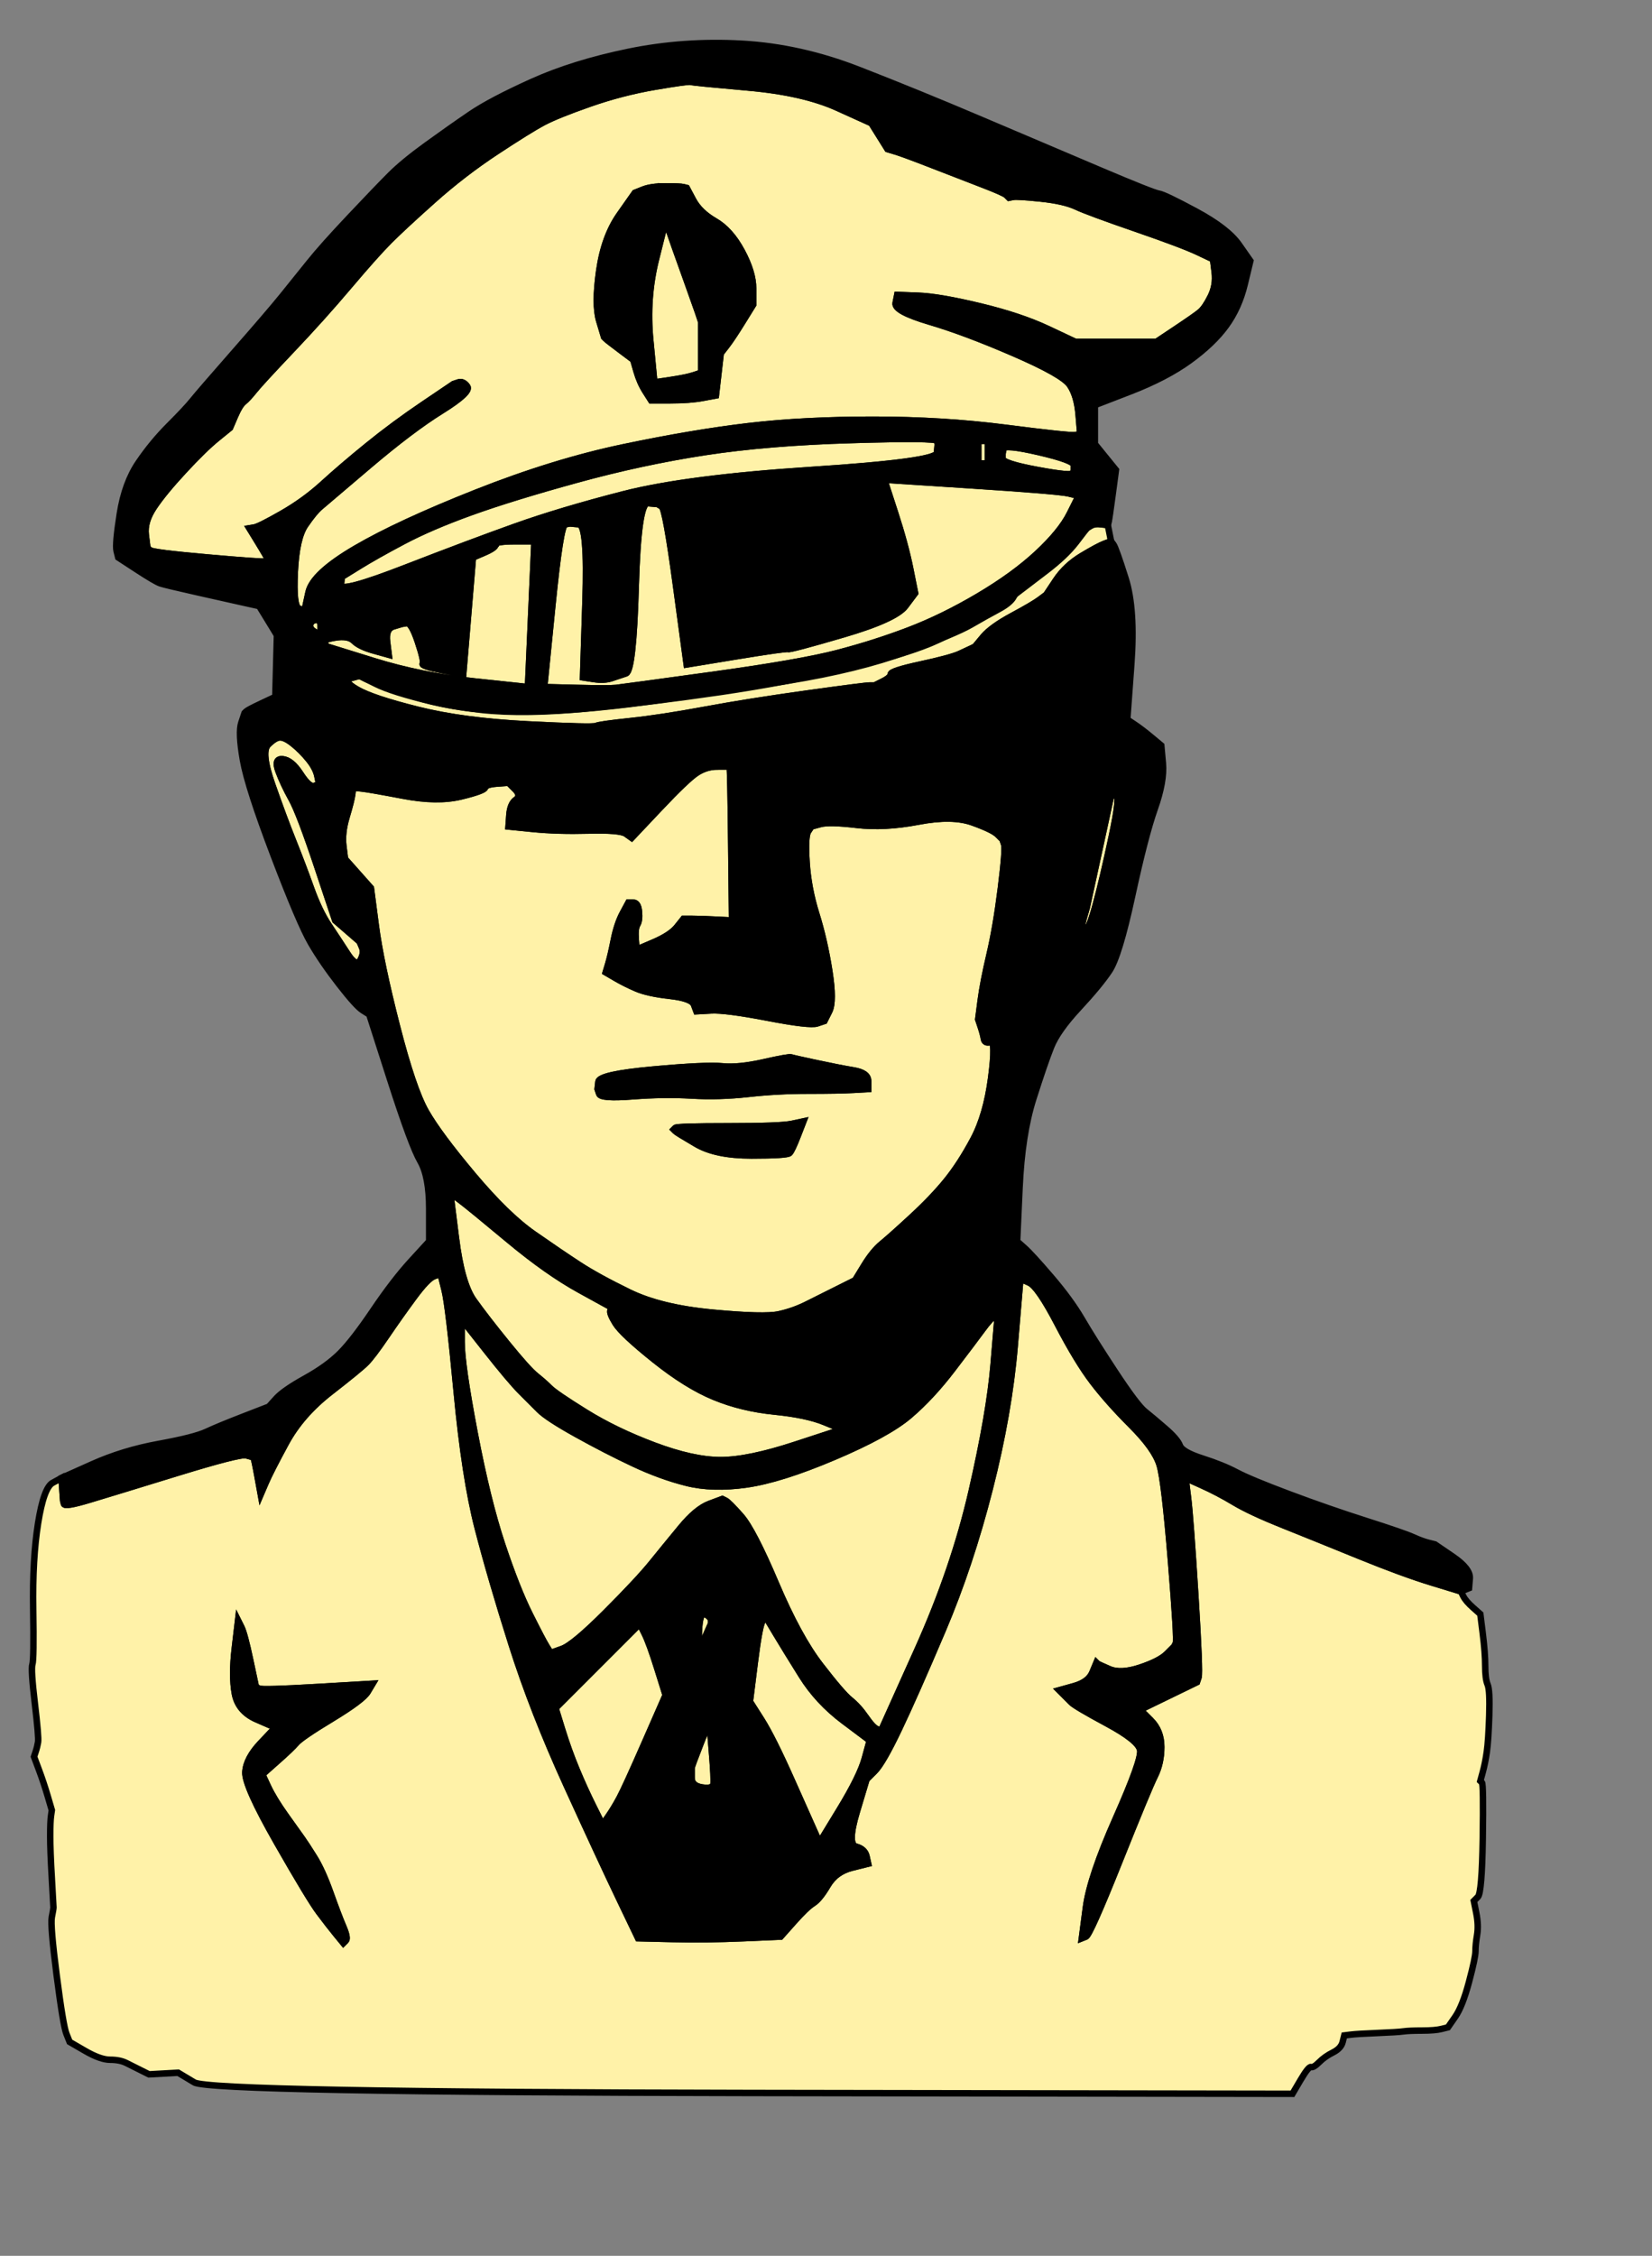 <?xml version="1.0"?><svg width="510" height="696" xmlns="http://www.w3.org/2000/svg">
 <rect width="100%" height="100%" fill="#808080" stroke="none"/>
 <g>
  <title>Layer 1</title>
  <path fill="#FFF2A8" fill-rule="evenodd" stroke="#000000" stroke-width="2px" id="path3" d="m442,488.25l9,2.75l0.75,1.5q0.75,1.5 3,3.5l2.25,2l0.75,6q0.75,6 0.75,10q0,4 0.75,5.75q0.75,1.75 0.5,9.5q-0.25,7.75 -0.75,11.25q-0.5,3.5 -1.25,6.25l-0.75,2.75l0.5,0.5q0.5,0.5 0.25,17.25q-0.25,16.75 -1.5,18l-1.25,1.25l0.75,3.75q0.75,3.75 0.25,6.75q-0.5,3 -0.5,5q0,2 -2,9.5q-2,7.5 -4.25,10.75l-2.25,3.25l-2,0.5q-2,0.5 -6,0.5q-4,0 -5.75,0.25q-1.75,0.25 -8,0.5q-6.25,0.25 -8.25,0.5l-2,0.25l-0.5,2q-0.5,2 -3,3.25q-2.5,1.25 -4.25,3q-1.75,1.75 -2.5,1.5q-0.75,-0.25 -3.25,4l-2.5,4.25l-167,-0.25q-167,-0.25 -172,-3.25l-5,-3l-4.5,0.25l-4.5,0.25l-2.5,-1.25q-2.5,-1.25 -4.5,-2.25q-2,-1 -5,-1q-3,0 -7.75,-2.75l-4.75,-2.75l-1,-2.5q-1,-2.5 -3,-18q-2,-15.5 -1.5,-18q0.5,-2.5 0.5,-3q0,-0.5 -0.5,-9q-0.5,-8.5 -0.5,-13q0,-4.5 0.25,-6.25l0.25,-1.75l-1.25,-4.25q-1.25,-4.25 -2.75,-8.25l-1.5,-4l0.5,-1.5q0.5,-1.5 0.75,-3q0.25,-1.5 -1,-12q-1.25,-10.5 -0.75,-12q0.5,-1.5 0.25,-17q-0.25,-15.5 1.5,-26.5q1.75,-11 4.5,-12.5l2.75,-1.5l0.25,3.5l0.25,3.5l0.25,1q0.25,1 7.75,-1.25q7.5,-2.25 27,-8.25q19.5,-6 21.5,-5.5q2,0.5 2.25,0.75q0.25,0.25 1.25,5.75l1,5.5l1.5,-3.5q1.5,-3.5 6.25,-12.25q4.75,-8.75 13.75,-15.75q9,-7 11,-9q2,-2 6.25,-8.25q4.25,-6.25 8.5,-12q4.25,-5.75 6.25,-6.5l2,-0.75l1.25,5q1.25,5 3.75,31.5q2.5,26.5 6.5,42q4,15.5 10.5,36q6.5,20.5 17,43.5q10.5,23 16.25,35l5.75,12l10.5,0.25q10.5,0.25 22,-0.25l11.5,-0.5l4,-4.5q4,-4.5 6,-5.75q2,-1.25 4.5,-5.5q2.5,-4.25 7.5,-5.5l5,-1.25l-0.5,-2.25q-0.5,-2.25 -3.25,-3q-2.75,-0.75 0.25,-10.75l3,-10l2.5,-2.5q2.5,-2.5 7.5,-13q5,-10.5 13.5,-30.5q8.5,-20 14.5,-43.5q6,-23.5 7.75,-44.25l1.75,-20.75l2.75,1.25q2.75,1.25 8.75,12.75q6,11.5 10.75,17.75q4.75,6.25 12,13.5q7.25,7.25 8.75,12.25q1.5,5 3.5,29.5q2,24.5 1.5,25.5l-0.5,1l-2.25,2.25q-2.25,2.25 -8.25,4.25q-6,2 -9.5,0.5q-3.5,-1.5 -3.75,-1.75l-0.25,-0.25l-1.25,3q-1.25,3 -5.75,4.25l-4.5,1.25l1.25,1.25q1.25,1.25 2.5,2.5q1.25,1.25 11,6.5q9.75,5.25 10.25,8.25q0.5,3 -7.5,21q-8,18 -9.25,27.5l-1.25,9.5l1.25,-0.5q1.25,-0.5 10.25,-23q9,-22.5 11,-26.5q2,-4 2,-9q0,-5 -3.25,-8.25l-3.25,-3.25l8.75,-4.25l8.75,-4.25l0.5,-1.5q0.5,-1.5 -1,-25.5q-1.5,-24 -2.25,-30l-0.75,-6l5,2.25q5,2.25 10,5.25q5,3 15,7q10,4 23.5,9.5q13.5,5.5 22.5,8.25zm-369.5,20.25l1,-8.5l1,2q1,2 2.75,10.25l1.75,8.25l1,0.5q1,0.5 18,-0.5l17,-1l-1.5,2.5q-1.5,2.5 -11,8.25q-9.5,5.75 -11,7.5q-1.5,1.75 -5.75,5.5q-4.25,3.75 -4.5,4l-0.25,0.25l1.75,3.75q1.75,3.75 5.5,9q3.75,5.25 5,7q1.25,1.75 3.75,5.75q2.5,4 5,11q2.5,7 4,10.5q1.5,3.5 0.75,4.25l-0.75,0.75l-2.25,-2.75q-2.25,-2.75 -5.25,-6.75q-3,-4 -13,-21.5q-10,-17.5 -9.75,-21.75q0.25,-4.25 4.75,-9l4.5,-4.75l-5.75,-2.5q-5.75,-2.5 -6.75,-8q-1,-5.5 0,-14z"/>
  <path fill="#FFF2A8" fill-rule="evenodd" stroke="#000000" stroke-width="2px" id="path6" d="m202.25,26.75q10.25,-1.75 11,-1.5q0.75,0.25 17.75,1.75q17,1.5 27.5,6.25l10.5,4.75l2.5,4l2.5,4l2.5,0.75q2.5,0.75 11.5,4.25q9,3.5 15.5,6q6.5,2.5 7.25,3.25l0.75,0.75l1.25,-0.25q1.25,-0.25 8.5,0.5q7.25,0.75 11,2.5q3.75,1.75 18.25,6.75q14.5,5 19.25,7.25l4.75,2.25l0.5,4q0.5,4 -1.25,7.5q-1.75,3.5 -3.25,4.75q-1.5,1.25 -7.5,5.25l-6,4l-2,0q-2,0 -12.5,0l-10.5,0l-8.5,-4q-8.5,-4 -21,-7q-12.5,-3 -19,-3.25l-6.5,-0.25l-0.5,2.5q-0.5,2.5 10.5,5.75q11,3.25 26,9.75q15,6.5 17.25,9.75q2.25,3.25 2.75,9.25l0.5,6l-1.75,0.25q-1.75,0.25 -21.25,-2.25q-19.5,-2.5 -41,-2.5q-21.5,0 -38.5,2q-17,2 -38.5,6.5q-21.5,4.5 -45.5,14q-24,9.5 -37.25,17.25q-13.25,7.75 -14.5,13.5l-1.25,5.75l-1.75,-0.75q-1.75,-0.75 -1.25,-11.25q0.5,-10.5 3.25,-14.5q2.75,-4 4.5,-5.5q1.75,-1.5 15,-12.75q13.25,-11.25 22.5,-17q9.25,-5.75 8,-7.5q-1.25,-1.75 -2.75,-1.25l-1.5,0.5l-9.25,6.25q-9.25,6.25 -17.25,12.75q-8,6.5 -13.75,11.75q-5.75,5.25 -12.75,9.25q-7,4 -8.5,4.25l-1.5,0.25l2,3.25q2,3.25 3,5l1,1.75l-1,0.25q-1,0.25 -18,-1.25q-17,-1.5 -17.75,-2.25l-0.75,-0.75l-0.5,-4q-0.5,-4 2.5,-8.5q3,-4.5 9.25,-11.25q6.25,-6.75 10.25,-10l4,-3.25l1.5,-3.5q1.5,-3.5 2.75,-4.5q1.25,-1 3.25,-3.5q2,-2.5 11.5,-12.5q9.5,-10 17.75,-19.75q8.25,-9.75 12.5,-14q4.25,-4.25 13.5,-12.5q9.25,-8.25 19.5,-15q10.25,-6.75 14.5,-9q4.25,-2.25 14.25,-5.75q10,-3.5 20.25,-5.25zm3.25,30.75q4.5,0 5.5,0.25l1,0.25l2,3.75q2,3.75 6.75,6.5q4.75,2.75 8.25,9.25q3.5,6.5 3.5,11.5l0,5l-3.25,5.25q-3.25,5.25 -5,7.5l-1.75,2.25l-0.75,6.5l-0.75,6.5l-4,0.75q-4,0.75 -10,0.75l-6,0l-1.75,-2.75q-1.75,-2.75 -2.75,-6.25l-1,-3.5l-4,-3q-4,-3 -4.5,-3.5l-0.5,-0.5l-1.5,-5q-1.5,-5 0,-15.5q1.5,-10.5 6.25,-17.25l4.75,-6.75l2.5,-1q2.5,-1 7,-1z"/>
  <path fill="#FFF2A8" fill-rule="evenodd" stroke="#000000" stroke-width="2px" id="path8" d="m86.5,227.5q1.5,0 4,2q2.5,2 4.75,4.75q2.25,2.75 2.75,5.25l0.5,2.5l-1.5,0.5q-1.5,0.5 -4.25,-3.75q-2.75,-4.25 -5.5,-4.5q-2.75,-0.25 -1.25,3.75q1.5,4 4,8.5q2.5,4.5 8,21l5.5,16.5l3.75,3.25l3.75,3.25l0.75,1.75q0.75,1.75 -0.5,4q-1.25,2.25 -4,-2q-2.75,-4.25 -5.75,-8.75q-3,-4.5 -5.5,-11.5q-2.5,-7 -5.5,-14.5q-3,-7.5 -6.5,-17.5q-3.5,-10 -1.25,-12.25q2.25,-2.25 3.75,-2.25z"/>
  <path fill="#FFF2A8" fill-rule="evenodd" stroke="#000000" stroke-width="2px" id="path10" d="m97.5,191.25q1.5,-0.25 1.5,2.25l0,2.5l-1.75,-1q-1.75,-1 -1.5,-2.25q0.25,-1.25 1.75,-1.5z"/>
  <path fill="#FFF2A8" fill-rule="evenodd" stroke="#000000" stroke-width="2px" id="path12" d="m153,168q0,-1 6,-1l6,0l-1,22.5l-1,22.5l-16.5,-1.75q-16.5,-1.75 -31,-6.25l-14.5,-4.5l-1,-1q-1,-1 3.25,-1.75q4.25,-0.75 6,1q1.75,1.75 6.25,3l4.5,1.25l-0.5,-4q-0.5,-4 2,-4.75l2.5,-0.75l1.5,-0.25q1.5,-0.25 3.5,5.75q2,6 1.5,6.75q-0.5,0.75 6,2l6.5,1.25l1.5,-18l1.5,-18l3.5,-1.5q3.5,-1.5 3.5,-2.5z"/>
  <path fill="#FFF2A8" fill-rule="evenodd" stroke="#000000" stroke-width="2px" id="path14" d="m340,161.75l2,0.25l0.5,2.5l0.5,2.5l-2,0.75q-2,0.75 -7,3.75q-5,3 -8,7.5l-3,4.5l-2,1.5q-2,1.5 -8.5,5q-6.5,3.5 -9,6.5l-2.5,3l-1,0.5q-1,0.5 -3.75,1.75q-2.75,1.25 -12,3.25q-9.25,2 -9.25,3q0,1 -2.5,2.25l-2.5,1.25l-1.5,0q-1.5,0 -19.5,2.5q-18,2.5 -31.5,5q-13.5,2.5 -23,3.5q-9.5,1 -10.5,1.5q-1,0.5 -21,-0.5q-20,-1 -34,-4.5q-14,-3.5 -18.75,-6.25q-4.75,-2.75 -2,-3.5l2.75,-0.75l2,1q2,1 12,4.5q10,3.5 23.5,5q13.5,1.5 33.5,-0.5q20,-2 40.5,-5q20.5,-3 39.5,-7.5q19,-4.5 27.5,-8.5q8.5,-4 13.5,-7q5,-3 9.25,-6.25q4.25,-3.25 10.5,-8q6.25,-4.75 9.5,-9l3.25,-4.25l1.25,-0.75q1.25,-0.75 3.25,-0.5z"/>
  <path fill="#FFF2A8" fill-rule="evenodd" stroke="#000000" stroke-width="2px" id="path16" d="m263,135.75q26,-0.75 26.25,0.25l0.25,1l-0.25,2.75q-0.25,2.75 -38.75,5.25q-38.5,2.5 -58,7.5q-19.5,5 -33.5,10q-14,5 -34,12.75q-20,7.75 -19.75,5.25l0.25,-2.5l5.25,-3.25q5.25,-3.25 13.75,-7.75q8.5,-4.5 21,-9q12.5,-4.5 32.5,-10q20,-5.5 39.5,-8.5q19.5,-3 45.5,-3.75z"/>
  <path fill="#FFF2A8" fill-rule="evenodd" stroke="#000000" stroke-width="2px" id="path20" d="m221.5,236.5l3.5,0l0.25,0.25q0.25,0.25 0.5,23.75l0.25,23.5l-5,-0.25q-5,-0.25 -7.5,-0.25l-2.5,0l-2,2.5q-2,2.5 -7.25,4.75l-5.25,2.25l-0.25,-3.25q-0.25,-3.25 0.5,-4.5q0.75,-1.25 0.5,-4q-0.25,-2.75 -1.75,-2.75l-1.5,0l-1.75,3.25q-1.75,3.25 -2.75,8.25q-1,5 -1.75,7.5l-0.75,2.5l3,1.75q3,1.75 6.5,3.25q3.5,1.5 10.25,2.25q6.75,0.75 7.5,2.75l0.75,2l4.5,-0.25q4.5,-0.25 17.5,2.25q13,2.5 15.25,1.75l2.25,-0.75l1.5,-3q1.5,-3 0,-12.5q-1.5,-9.5 -4,-17.5q-2.5,-8 -3,-16q-0.5,-8 0.5,-9.5l1,-1.5l2.75,-0.75q2.75,-0.75 11.25,0.25q8.5,1 19,-1q10.5,-2 16.75,0.25q6.25,2.25 7.75,3.75l1.5,1.5l0.5,1.5q0.5,1.5 -1,13.5q-1.5,12 -3.5,20.5q-2,8.5 -2.75,14.25l-0.75,5.75l0.75,2.25q0.75,2.25 1,3.75q0.25,1.5 2,1q1.75,-0.5 0.25,11q-1.5,11.5 -5.5,19q-4,7.5 -8.25,12.75q-4.25,5.25 -10.75,11.25q-6.5,6 -9.25,8.25q-2.75,2.25 -5.5,6.75l-2.75,4.5l-5.5,2.75q-5.5,2.75 -9.5,4.75q-4,2 -8.5,3q-4.5,1 -20.5,-0.5q-16,-1.5 -25.75,-6.25q-9.75,-4.75 -15.5,-8.5q-5.75,-3.75 -14,-9.5q-8.25,-5.75 -18.75,-18.25q-10.5,-12.5 -14.5,-19.5q-4,-7 -9,-26.5q-5,-19.5 -6.5,-31l-1.5,-11.5l-4,-4.5l-4,-4.5l-0.5,-4q-0.5,-4 1,-9q1.5,-5 1.75,-7l0.25,-2l2.5,0.25q2.5,0.25 13,2.25q10.5,2 17.75,0.25q7.25,-1.75 7.5,-2.75q0.25,-1 3.75,-1.25l3.5,-0.25l2,2q2,2 0.25,3.25q-1.75,1.25 -2,4.75l-0.25,3.5l7.5,0.75q7.5,0.75 17.25,0.5q9.75,-0.25 11.5,1l1.75,1.25l8.5,-9q8.5,-9 11.5,-11q3,-2 6.5,-2zm14.25,91.25q7.75,-1.75 8.5,-1.5q0.75,0.25 7.75,1.75q7,1.5 11.5,2.25q4.5,0.75 4.5,3.25l0,2.5l-4.5,0.25q-4.5,0.25 -14,0.25q-9.5,0 -18.5,1q-9,1 -17.5,0.5q-8.5,-0.5 -18.25,0.25q-9.75,0.75 -10.25,-0.75l-0.5,-1.5l0.25,-2.25q0.25,-2.25 16.75,-3.75q16.5,-1.5 21.5,-1q5,0.5 12.75,-1.25zm8.75,19l3.5,-0.75l-1.75,4.5q-1.75,4.5 -2.5,5.25q-0.75,0.75 -11.75,0.75q-11,0 -17,-3.5q-6,-3.5 -6.5,-4l-0.5,-0.5l0.5,-0.5q0.5,-0.5 16.5,-0.5q16,0 19.5,-0.75z"/>
  <path fill="#FFF2A8" fill-rule="evenodd" stroke="#000000" stroke-width="2px" id="path22" d="m140.75,382l-1.75,-14l3,2.25q3,2.25 15,12.25q12,10 22,15.5l10,5.5l-0.5,0.75q-0.5,0.75 1.5,4q2,3.25 12,11.25q10,8 18.5,11.5q8.5,3.5 18.5,4.5q10,1 15.5,3.25l5.5,2.25l-14.5,4.75q-14.5,4.75 -23,4.75q-8.5,0 -20.5,-4.5q-12,-4.5 -21.25,-10.25q-9.25,-5.75 -11,-7.5q-1.75,-1.75 -4.25,-3.75q-2.5,-2 -9,-10q-6.5,-8 -10.25,-13.25q-3.75,-5.25 -5.5,-19.25z"/>
  <path fill="#FFF2A8" fill-rule="evenodd" stroke="#000000" stroke-width="2px" id="path24" d="m307,406.25l1,-0.25l-1.25,15q-1.25,15 -6.75,39q-5.5,24 -16.75,49l-11.25,25l-1.25,-0.5q-1.25,-0.5 -3.5,-3.75q-2.25,-3.25 -4.75,-5.25q-2.5,-2 -9.25,-10.75q-6.75,-8.75 -13.75,-25.25q-7,-16.5 -10.75,-20.75q-3.75,-4.25 -4.75,-4.75l-1,-0.5l-4,1.5q-4,1.5 -8.75,7.25q-4.75,5.75 -9,11q-4.25,5.25 -14.25,15.25q-10,10 -13.5,11.25l-3.5,1.25l-1.25,-2q-1.25,-2 -5.25,-10q-4,-8 -8.5,-21.5q-4.5,-13.5 -8.5,-34.5q-4,-21 -4,-28l0,-7l7.5,9.5q7.5,9.5 10.75,12.75q3.25,3.25 5.75,5.75q2.5,2.5 11.5,7.5q9,5 17.5,9q8.5,4 16.5,6q8,2 18.5,0.5q10.5,-1.5 27,-8.5q16.5,-7 23.25,-12.75q6.75,-5.75 13.25,-14.25q6.5,-8.5 9.25,-12.25q2.75,-3.75 3.75,-4z"/>
  <path fill="#FFF2A8" fill-rule="evenodd" stroke="#000000" stroke-width="2px" id="path26" d="m276.25,158l-3.25,-10l27,1.75q27,1.75 30,2.5l3,0.75l-2.75,5.5q-2.75,5.5 -10,12.25q-7.25,6.75 -18.25,13.25q-11,6.5 -21.5,10.5q-10.5,4 -22,7q-11.5,3 -38.75,6.75q-27.25,3.75 -29.5,4q-2.25,0.25 -12.25,0l-10,-0.25l2.5,-25q2.5,-25 4,-25.25l1.5,-0.25l2.75,0.25q2.75,0.25 2,23.75l-0.75,23.5l3.25,0.5q3.25,0.5 5.5,-0.25q2.25,-0.75 4.5,-1.5q2.25,-0.75 3,-26.75q0.75,-26 3.75,-25.75l3,0.25l1.25,0.75q1.25,0.75 4.5,24.75l3.25,24l15.25,-2.5q15.25,-2.5 16,-2.25q0.75,0.25 17,-4.5q16.25,-4.75 19.25,-8.75l3,-4l-1.5,-7.5q-1.5,-7.5 -4.75,-17.5z"/>
  <path fill="#FFF2A8" fill-rule="evenodd" stroke="#000000" stroke-width="2px" id="path28" d="m191.75,506.75l5.75,-5.75l1.5,3q1.5,3 4,11l2.5,8l-6.25,14.25q-6.25,14.25 -8,17.5q-1.75,3.25 -3.5,5.75l-1.75,2.5l-2.75,-5.5q-2.75,-5.5 -5.25,-11.5q-2.5,-6 -4.5,-12.5l-2,-6.5l3.25,-3.25q3.25,-3.25 7.25,-7.25q4,-4 9.75,-9.75z"/>
  <path fill="#FFF2A8" fill-rule="evenodd" stroke="#000000" stroke-width="2px" id="path30" d="m175.75,244.25q1.75,-1.25 4.5,0.25l2.75,1.5l-4.5,-0.25l-4.5,-0.25l1.75,-1.25z"/>
  <path fill="#FFF2A8" fill-rule="evenodd" stroke="#000000" stroke-width="2px" id="path32" d="m202.5,80l3,-12l1,3q1,3 5.5,15.5q4.5,12.5 4.5,13q0,0.5 0,8l0,7.5l-2.25,0.75q-2.25,0.75 -7.25,1.5l-5,0.75l-1.25,-13q-1.25,-13 1.75,-25z"/>
  <path fill="#FFF2A8" fill-rule="evenodd" stroke="#000000" stroke-width="2px" id="path34" d="m216.25,538l2.75,-7l0.75,9q0.75,9 0.5,10.5q-0.25,1.5 -3.5,1q-3.25,-0.5 -3.25,-3l0,-2.5l0,-0.5q0,-0.5 2.75,-7.5z"/>
  <path fill="#FFF2A8" fill-rule="evenodd" stroke="#000000" stroke-width="2px" id="path36" d="m215.75,503.5q0.25,-6.5 2,-5.5q1.75,1 1.75,2l0,1l-2,4.5q-2,4.5 -1.75,-2z"/>
  <path fill="#FFF2A8" fill-rule="evenodd" stroke="#000000" stroke-width="2px" id="path38" d="m235.5,500l1,-1l3,5q3,5 8,13q5,8 13,14l8,6l-1.5,5.5q-1.5,5.5 -7.75,15.75l-6.25,10.25l-1.25,-2.75q-1.25,-2.75 -7.25,-16.25q-6,-13.5 -9.5,-19l-3.5,-5.5l1.5,-12q1.5,-12 2.5,-13z"/>
  <path fill="#FFF2A8" fill-rule="evenodd" stroke="#000000" stroke-width="2px" id="path40" d="m295.5,136q-1.5,0 0,0l1.5,0l-1.5,0z"/>
  <path fill="#FFF2A8" fill-rule="evenodd" stroke="#000000" stroke-width="2px" id="path42" d="m302,139.5l0,-3.5l1.5,0l1.5,0l0,3.5l0,3.5l-1.5,0l-1.5,0l0,-3.5z"/>
  <path fill="#FFF2A8" fill-rule="evenodd" stroke="#000000" stroke-width="2px" id="path44" d="m309.75,138.5q0.25,-1.5 11,1q10.75,2.5 10.75,4l0,1.5l-0.25,1q-0.25,1 -11,-1q-10.75,-2 -10.75,-3.5l0,-1.5l0.25,-1.5z"/>
  <path fill="#FFF2A8" fill-rule="evenodd" stroke="#000000" stroke-width="2px" id="path46" d="m344.5,245.25q1.5,-0.25 -1.25,12.75q-2.75,13 -5,21.25q-2.25,8.25 -3.5,8q-1.25,-0.25 -0.25,-3.75l1,-3.5l3.75,-17.25l3.75,-17.25l1.5,-0.25z"/>
  <path fill="#FFF2A8" fill-rule="evenodd" stroke="#000000" stroke-width="2px" id="path48" d="m337.5,143l-1.5,0l1.5,0q1.5,0 0,0z"/>
  <path fill="#000000" fill-rule="evenodd" stroke="#000000" stroke-width="2px" id="path69" d="m342.25,161l-0.25,1l-2,-0.25q-2,-0.25 -3,0.25l-1,0.5l-5,5.5q-5,5.5 -11,9.75q-6,4.25 -7,6.25q-1,2 -4.75,4q-3.75,2 -8.5,4.75q-4.75,2.75 -19.75,8.25q-15,5.5 -36.5,9q-21.5,3.5 -43.5,6.5q-22,3 -38,3q-16,0 -28.5,-3q-12.5,-3 -17.5,-5.5l-5,-2.5l-2.75,0.75q-2.75,0.75 2,3.5q4.75,2.75 18.75,6.25q14,3.5 34,4.5q20,1 21,0.5q1,-0.5 10.5,-1.5q9.5,-1 23,-3.5q13.5,-2.5 31.5,-5q18,-2.5 19.5,-2.5l1.5,0l2.5,-1.25q2.5,-1.25 2.5,-2.25q0,-1 9.25,-3q9.25,-2 12,-3.25q2.75,-1.25 3.75,-1.75l1,-0.5l2.5,-3q2.5,-3 9,-6.5q6.5,-3.5 8.5,-5l2,-1.5l3,-4.5q3,-4.5 8,-7.5q5,-3 7,-3.75l2,-0.75l0.75,1q0.75,1 3.75,10.5q3,9.5 1.75,26.5l-1.25,17l2.25,1.5q2.25,1.5 5.25,4l3,2.5l0.5,5.5q0.5,5.5 -2.5,14q-3,8.5 -7,27q-4,18.5 -7,23q-3,4.5 -9.5,11.5q-6.5,7 -8.5,12q-2,5 -5.5,16q-3.5,11 -4.25,27.5l-0.75,16.5l2.25,2q2.25,2 8.25,9q6,7 9.5,13q3.5,6 10.25,16.25q6.75,10.25 9.25,12.25q2.5,2 6.25,5.25q3.75,3.25 4.5,5.25q0.75,2 7,4q6.25,2 10.5,4.25q4.25,2.25 16.25,6.75q12,4.5 23.75,8.25q11.75,3.75 14.5,5q2.75,1.25 4.75,1.75l2,0.5l5.5,3.75q5.5,3.75 5.25,6.75l-0.25,3l-1.25,0.5l-1.25,0.5l-9,-2.75q-9,-2.75 -22.5,-8.25q-13.5,-5.5 -23.5,-9.5q-10,-4 -15,-7q-5,-3 -10,-5.25l-5,-2.25l0.75,6q0.75,6 2.25,30q1.5,24 1,25.5l-0.5,1.5l-8.75,4.25l-8.75,4.25l3.25,3.25q3.25,3.25 3.25,8.25q0,5 -2,9q-2,4 -11,26.5q-9,22.5 -10.25,23l-1.25,0.5l1.25,-9.5q1.25,-9.5 9.25,-27.5q8,-18 7.5,-21q-0.5,-3 -10.25,-8.25q-9.75,-5.25 -11,-6.5q-1.25,-1.25 -2.5,-2.5l-1.25,-1.25l4.5,-1.25q4.5,-1.25 5.75,-4.25l1.25,-3l0.25,0.25q0.25,0.25 3.75,1.75q3.5,1.5 9.5,-0.5q6,-2 8.25,-4.25l2.25,-2.25l0.5,-1q0.5,-1 -1.5,-25.5q-2,-24.5 -3.5,-29.5q-1.5,-5 -8.75,-12.25q-7.25,-7.25 -12,-13.5q-4.75,-6.25 -10.75,-17.75q-6,-11.5 -8.75,-12.75l-2.75,-1.25l-1.75,20.75q-1.75,20.75 -7.75,44.25q-6,23.5 -14.5,43.5q-8.5,20 -13.5,30.5q-5,10.5 -7.5,13l-2.5,2.5l-3,10q-3,10 -0.25,10.75q2.75,0.75 3.25,3l0.5,2.25l-5,1.25q-5,1.25 -7.5,5.5q-2.5,4.25 -4.5,5.5q-2,1.25 -6,5.75l-4,4.5l-11.5,0.5q-11.5,0.5 -22,0.25l-10.5,-0.25l-5.75,-12q-5.75,-12 -16.25,-35q-10.5,-23 -17,-43.5q-6.5,-20.5 -10.5,-36q-4,-15.5 -6.5,-42q-2.5,-26.5 -3.75,-31.5l-1.25,-5l-2,0.75q-2,0.75 -6.25,6.5q-4.25,5.75 -8.5,12q-4.25,6.25 -6.25,8.25q-2,2 -11,9q-9,7 -13.75,15.75q-4.75,8.75 -6.25,12.25l-1.5,3.5l-1,-5.5q-1,-5.5 -1.25,-5.75q-0.25,-0.25 -2.25,-0.75q-2,-0.5 -21.5,5.5q-19.5,6 -27,8.25q-7.5,2.25 -7.75,1.25l-0.25,-1l-0.25,-3.5l-0.25,-3.5l9.5,-4.25q9.5,-4.25 20.5,-6.25q11,-2 14.75,-3.75q3.75,-1.75 11.5,-4.75l7.75,-3l2.25,-2.5q2.25,-2.5 9,-6.25q6.75,-3.75 10.75,-7.75q4,-4 10.25,-13.25q6.25,-9.25 11.75,-15.25l5.5,-6l0,-10q0,-10 -2.75,-14.75q-2.75,-4.75 -9.25,-25l-6.5,-20.25l-2,-1.25q-2,-1.25 -7.25,-8q-5.25,-6.75 -8.75,-12.75q-3.5,-6 -11.5,-27q-8,-21 -9.5,-29.5q-1.5,-8.5 -0.5,-11.5l1,-3l0.5,-0.5q0.5,-0.5 4.75,-2.5l4.25,-2l0.25,-9.5l0.25,-9.5l-0.75,-1.25q-0.75,-1.25 -2.75,-4.5l-2,-3.25l-4.5,-1q-4.5,-1 -14.5,-3.25q-10,-2.25 -11.5,-2.75q-1.5,-0.5 -7.25,-4.25l-5.75,-3.75l-0.5,-2q-0.5,-2 1,-11.5q1.5,-9.5 5.75,-15.75q4.25,-6.25 9.5,-11.5q5.25,-5.25 7.25,-7.75q2,-2.5 12.75,-14.75q10.75,-12.25 15,-17.5q4.25,-5.25 8.25,-10.25q4,-5 12.5,-14q8.5,-9 12.5,-13q4,-4 11.25,-9.25q7.25,-5.25 13.5,-9.5q6.25,-4.25 19,-10q12.75,-5.75 29.75,-9.25q17,-3.5 35,-2.5q18,1 36,8q18,7 38,15.5q20,8.5 36.5,15.5q16.5,7 18.25,7.25q1.75,0.25 11.5,5.5q9.75,5.25 13.25,10.25l3.5,5l-1.75,7.25q-1.75,7.25 -5.75,12.75q-4,5.5 -11.25,10.75q-7.25,5.25 -18.25,9.5l-11,4.25l0,6l0,6l3.25,4l3.25,4l-1,7.5q-1,7.5 -1.25,8.5zm-140,-134.25q10.25,-1.75 11,-1.5q0.75,0.25 17.75,1.75q17,1.5 27.5,6.25l10.5,4.75l2.5,4l2.5,4l2.5,0.75q2.5,0.75 11.5,4.25q9,3.5 15.5,6q6.5,2.5 7.25,3.25l0.75,0.75l1.25,-0.25q1.25,-0.25 8.5,0.5q7.25,0.75 11,2.5q3.75,1.75 18.25,6.75q14.5,5 19.25,7.25l4.75,2.25l0.5,4q0.5,4 -1.25,7.5q-1.75,3.5 -3.25,4.75q-1.5,1.25 -7.5,5.25l-6,4l-2,0q-2,0 -12.5,0l-10.5,0l-8.5,-4q-8.5,-4 -21,-7q-12.5,-3 -19,-3.25l-6.5,-0.25l-0.5,2.5q-0.5,2.5 10.5,5.75q11,3.25 26,9.75q15,6.5 17.25,9.75q2.25,3.25 2.75,9.25l0.5,6l-1.75,0.25q-1.75,0.25 -21.25,-2.25q-19.5,-2.5 -41,-2.5q-21.5,0 -38.5,2q-17,2 -38.5,6.5q-21.5,4.5 -45.5,14q-24,9.5 -37.25,17.25q-13.25,7.75 -14.5,13.5l-1.25,5.75l-1.75,-0.75q-1.75,-0.75 -1.25,-11.25q0.5,-10.5 3.25,-14.5q2.75,-4 4.5,-5.5q1.75,-1.5 15,-12.75q13.25,-11.25 22.5,-17q9.25,-5.75 8,-7.5q-1.25,-1.75 -2.75,-1.25l-1.5,0.5l-9.25,6.25q-9.25,6.25 -17.25,12.75q-8,6.5 -13.75,11.75q-5.75,5.25 -12.75,9.25q-7,4 -8.5,4.25l-1.5,0.25l2,3.25q2,3.25 3,5l1,1.75l-1,0.25q-1,0.25 -18,-1.25q-17,-1.5 -17.75,-2.25l-0.75,-0.75l-0.5,-4q-0.5,-4 2.5,-8.5q3,-4.5 9.25,-11.25q6.25,-6.75 10.25,-10l4,-3.25l1.5,-3.5q1.5,-3.5 2.75,-4.5q1.25,-1 3.25,-3.5q2,-2.5 11.5,-12.5q9.5,-10 17.75,-19.75q8.25,-9.75 12.5,-14q4.25,-4.25 13.5,-12.5q9.25,-8.25 19.5,-15q10.25,-6.75 14.5,-9q4.25,-2.25 14.25,-5.75q10,-3.5 20.25,-5.25zm-115.75,200.75q1.5,0 4,2q2.5,2 4.75,4.75q2.25,2.75 2.75,5.25l0.5,2.5l-1.5,0.5q-1.5,0.5 -4.25,-3.75q-2.75,-4.25 -5.5,-4.5q-2.75,-0.25 -1.25,3.75q1.5,4 4,8.5q2.5,4.5 8,21l5.5,16.5l3.75,3.25l3.75,3.25l0.75,1.75q0.75,1.75 -0.5,4q-1.25,2.25 -4,-2q-2.75,-4.25 -5.75,-8.75q-3,-4.5 -5.5,-11.5q-2.5,-7 -5.5,-14.5q-3,-7.5 -6.5,-17.5q-3.5,-10 -1.25,-12.25q2.25,-2.25 3.75,-2.25zm11,-36.25q1.5,-0.25 1.5,2.25l0,2.5l-1.75,-1q-1.75,-1 -1.5,-2.25q0.25,-1.25 1.75,-1.5zm55.5,-23.25q0,-1 6,-1l6,0l-1,22.5l-1,22.5l-16.5,-1.75q-16.5,-1.75 -31,-6.25l-14.5,-4.5l-1,-1q-1,-1 3.25,-1.75q4.25,-0.75 6,1q1.75,1.75 6.25,3l4.5,1.25l-0.5,-4q-0.5,-4 2,-4.75l2.5,-0.75l1.5,-0.25q1.5,-0.25 3.5,5.75q2,6 1.5,6.75q-0.5,0.75 6,2l6.5,1.25l1.5,-18l1.5,-18l3.5,-1.5q3.5,-1.5 3.5,-2.5zm110,-32.25q26,-0.75 26.25,0.25l0.25,1l-0.25,2.75q-0.25,2.75 -38.75,5.25q-38.5,2.5 -58,7.5q-19.5,5 -33.5,10q-14,5 -34,12.75q-20,7.75 -19.75,5.25l0.25,-2.5l5.25,-3.25q5.25,-3.25 13.75,-7.75q8.5,-4.5 21,-9q12.5,-4.5 32.5,-10q20,-5.5 39.5,-8.5q19.5,-3 45.5,-3.75zm-41.5,100.75l3.5,0l0.25,0.25q0.25,0.25 0.5,23.75l0.25,23.5l-5,-0.25q-5,-0.25 -7.5,-0.25l-2.5,0l-2,2.5q-2,2.5 -7.25,4.75l-5.25,2.25l-0.25,-3.25q-0.25,-3.25 0.5,-4.5q0.75,-1.25 0.5,-4q-0.25,-2.75 -1.75,-2.75l-1.5,0l-1.75,3.25q-1.75,3.25 -2.75,8.25q-1,5 -1.75,7.5l-0.75,2.5l3,1.75q3,1.75 6.5,3.25q3.5,1.5 10.25,2.25q6.75,0.75 7.5,2.75l0.75,2l4.5,-0.25q4.5,-0.25 17.5,2.25q13,2.5 15.25,1.75l2.25,-0.75l1.5,-3q1.5,-3 0,-12.5q-1.5,-9.5 -4,-17.5q-2.5,-8 -3,-16q-0.5,-8 0.5,-9.5l1,-1.5l2.75,-0.75q2.75,-0.75 11.25,0.25q8.5,1 19,-1q10.5,-2 16.75,0.25q6.25,2.25 7.75,3.75l1.5,1.5l0.5,1.5q0.5,1.5 -1,13.5q-1.5,12 -3.5,20.5q-2,8.5 -2.75,14.25l-0.75,5.75l0.75,2.25q0.75,2.25 1,3.75q0.25,1.5 2,1q1.75,-0.5 0.25,11q-1.5,11.5 -5.5,19q-4,7.5 -8.25,12.75q-4.25,5.25 -10.75,11.25q-6.5,6 -9.25,8.25q-2.75,2.25 -5.5,6.75l-2.75,4.5l-5.5,2.75q-5.5,2.75 -9.5,4.75q-4,2 -8.5,3q-4.5,1 -20.5,-0.5q-16,-1.5 -25.75,-6.25q-9.75,-4.75 -15.5,-8.5q-5.75,-3.75 -14,-9.5q-8.25,-5.75 -18.75,-18.25q-10.5,-12.5 -14.5,-19.5q-4,-7 -9,-26.5q-5,-19.5 -6.5,-31l-1.5,-11.5l-4,-4.5l-4,-4.5l-0.5,-4q-0.5,-4 1,-9q1.5,-5 1.75,-7l0.25,-2l2.5,0.25q2.5,0.25 13,2.25q10.5,2 17.75,0.25q7.25,-1.75 7.5,-2.75q0.25,-1 3.75,-1.25l3.5,-0.25l2,2q2,2 0.25,3.25q-1.75,1.25 -2,4.75l-0.25,3.5l7.5,0.75q7.5,0.75 17.25,0.5q9.75,-0.25 11.5,1l1.75,1.25l8.5,-9q8.5,-9 11.5,-11q3,-2 6.5,-2zm-80.75,145.5l-1.75,-14l3,2.25q3,2.25 15,12.25q12,10 22,15.5l10,5.5l-0.5,0.75q-0.5,0.75 1.5,4q2,3.25 12,11.25q10,8 18.5,11.5q8.5,3.5 18.5,4.5q10,1 15.5,3.25l5.5,2.25l-14.5,4.75q-14.5,4.75 -23,4.75q-8.5,0 -20.5,-4.5q-12,-4.5 -21.25,-10.25q-9.25,-5.75 -11,-7.5q-1.75,-1.75 -4.25,-3.75q-2.5,-2 -9,-10q-6.5,-8 -10.25,-13.25q-3.75,-5.25 -5.5,-19.25zm166.25,24.25l1,-0.25l-1.25,15q-1.25,15 -6.75,39q-5.5,24 -16.75,49l-11.25,25l-1.25,-0.5q-1.25,-0.5 -3.5,-3.75q-2.25,-3.25 -4.75,-5.25q-2.5,-2 -9.25,-10.75q-6.75,-8.75 -13.75,-25.25q-7,-16.5 -10.75,-20.75q-3.75,-4.25 -4.75,-4.75l-1,-0.5l-4,1.5q-4,1.5 -8.75,7.25q-4.75,5.75 -9,11q-4.25,5.25 -14.25,15.25q-10,10 -13.5,11.25l-3.5,1.25l-1.25,-2q-1.25,-2 -5.25,-10q-4,-8 -8.5,-21.5q-4.5,-13.5 -8.5,-34.5q-4,-21 -4,-28l0,-7l7.5,9.5q7.5,9.5 10.75,12.75q3.25,3.25 5.75,5.75q2.5,2.5 11.5,7.5q9,5 17.5,9q8.5,4 16.5,6q8,2 18.5,0.5q10.5,-1.5 27,-8.5q16.5,-7 23.25,-12.75q6.75,-5.75 13.25,-14.25q6.5,-8.5 9.25,-12.25q2.75,-3.75 3.75,-4zm-30.75,-248.25l-3.25,-10l27,1.75q27,1.75 30,2.5l3,0.75l-2.75,5.5q-2.75,5.5 -10,12.25q-7.25,6.75 -18.25,13.25q-11,6.5 -21.5,10.5q-10.5,4 -22,7q-11.5,3 -38.75,6.75q-27.25,3.75 -29.5,4q-2.25,0.25 -12.25,0l-10,-0.25l2.5,-25q2.5,-25 4,-25.25l1.5,-0.25l2.75,0.25q2.75,0.25 2,23.75l-0.75,23.5l3.25,0.5q3.25,0.5 5.5,-0.25q2.25,-0.75 4.5,-1.5q2.25,-0.75 3,-26.75q0.75,-26 3.75,-25.75l3,0.25l1.25,0.75q1.25,0.75 4.5,24.75l3.25,24l15.25,-2.5q15.25,-2.5 16,-2.25q0.75,0.25 17,-4.5q16.25,-4.75 19.25,-8.75l3,-4l-1.5,-7.5q-1.5,-7.5 -4.75,-17.5zm-84.5,348.75l5.75,-5.75l1.5,3q1.5,3 4,11l2.5,8l-6.25,14.25q-6.25,14.25 -8,17.5q-1.75,3.25 -3.5,5.75l-1.75,2.5l-2.75,-5.5q-2.75,-5.5 -5.25,-11.5q-2.5,-6 -4.5,-12.5l-2,-6.5l3.25,-3.25q3.25,-3.25 7.25,-7.25q4,-4 9.75,-9.75zm-16,-262.5q1.75,-1.25 4.5,0.25l2.75,1.5l-4.5,-0.25l-4.5,-0.25l1.75,-1.25zm40.5,293.75l2.75,-7l0.75,9q0.75,9 0.5,10.5q-0.25,1.5 -3.5,1q-3.25,-0.5 -3.25,-3l0,-2.5l0,-0.5q0,-0.5 2.75,-7.5zm-0.5,-34.5q0.25,-6.5 2,-5.5q1.75,1 1.75,2l0,1l-2,4.5q-2,4.5 -1.75,-2zm19.75,-3.5l1,-1l3,5q3,5 8,13q5,8 13,14l8,6l-1.5,5.5q-1.5,5.5 -7.75,15.75l-6.25,10.25l-1.25,-2.75q-1.25,-2.75 -7.25,-16.25q-6,-13.5 -9.5,-19l-3.5,-5.5l1.5,-12q1.5,-12 2.5,-13zm60,-364q-1.5,0 0,0l1.5,0l-1.5,0zm6.5,3.5l0,-3.5l1.5,0l1.5,0l0,3.5l0,3.5l-1.5,0l-1.5,0l0,-3.5zm7.75,-1q0.25,-1.5 11,1q10.75,2.5 10.75,4l0,1.5l-0.25,1q-0.25,1 -11,-1q-10.75,-2 -10.75,-3.5l0,-1.5l0.25,-1.5zm34.75,106.75q1.5,-0.25 -1.25,12.75q-2.75,13 -5,21.25q-2.25,8.25 -3.5,8q-1.25,-0.25 -0.25,-3.75l1,-3.5l3.75,-17.25l3.75,-17.25l1.5,-0.25zm-7,-102.25l-1.5,0l1.5,0q1.5,0 0,0z"/>
  <path fill="#000000" fill-rule="evenodd" stroke="#000000" stroke-width="2px" id="path71" d="m72.5,508.5l1,-8.5l1,2q1,2 2.75,10.25l1.75,8.25l1,0.5q1,0.5 18,-0.5l17,-1l-1.5,2.5q-1.5,2.5 -11,8.25q-9.5,5.75 -11,7.5q-1.5,1.75 -5.75,5.5q-4.25,3.75 -4.5,4l-0.25,0.25l1.75,3.75q1.75,3.75 5.5,9q3.75,5.25 5,7q1.25,1.75 3.75,5.75q2.5,4 5,11q2.5,7 4,10.5q1.5,3.5 0.75,4.25l-0.75,0.75l-2.25,-2.75q-2.25,-2.75 -5.25,-6.75q-3,-4 -13,-21.5q-10,-17.5 -9.75,-21.75q0.25,-4.25 4.75,-9l4.5,-4.75l-5.75,-2.5q-5.75,-2.5 -6.75,-8q-1,-5.5 0,-14z"/>
  <path fill="#000000" fill-rule="evenodd" stroke="#000000" stroke-width="2px" id="path74" d="m205.5,57.5q4.5,0 5.5,0.25l1,0.25l2,3.75q2,3.75 6.75,6.5q4.75,2.75 8.25,9.25q3.5,6.5 3.5,11.5l0,5l-3.25,5.25q-3.25,5.25 -5,7.5l-1.75,2.25l-0.75,6.5l-0.75,6.5l-4,0.75q-4,0.75 -10,0.75l-6,0l-1.75,-2.75q-1.75,-2.75 -2.75,-6.25l-1,-3.5l-4,-3q-4,-3 -4.5,-3.5l-0.5,-0.5l-1.5,-5q-1.5,-5 0,-15.5q1.5,-10.5 6.25,-17.25l4.75,-6.75l2.5,-1q2.5,-1 7,-1zm-3,22.5l3,-12l1,3q1,3 5.5,15.5q4.5,12.5 4.5,13q0,0.5 0,8l0,7.5l-2.25,0.75q-2.25,0.75 -7.25,1.5l-5,0.75l-1.25,-13q-1.25,-13 1.75,-25z"/>
  <path fill="#000000" fill-rule="evenodd" stroke="#000000" stroke-width="2px" id="path76" d="m235.75,327.75q7.75,-1.75 8.5,-1.5q0.75,0.25 7.75,1.75q7,1.5 11.5,2.25q4.5,0.75 4.5,3.25l0,2.5l-4.5,0.25q-4.5,0.25 -14,0.25q-9.5,0 -18.5,1q-9,1 -17.5,0.5q-8.5,-0.5 -18.25,0.25q-9.75,0.75 -10.25,-0.75l-0.5,-1.5l0.25,-2.25q0.25,-2.25 16.75,-3.75q16.5,-1.5 21.5,-1q5,0.5 12.75,-1.25z"/>
  <path fill="#000000" fill-rule="evenodd" stroke="#000000" stroke-width="2px" id="path78" d="m244.5,346.75l3.5,-0.75l-1.75,4.5q-1.75,4.5 -2.5,5.25q-0.75,0.75 -11.75,0.75q-11,0 -17,-3.5q-6,-3.5 -6.5,-4l-0.5,-0.5l0.5,-0.5q0.5,-0.5 16.5,-0.5q16,0 19.5,-0.75z"/>
 </g>
</svg>